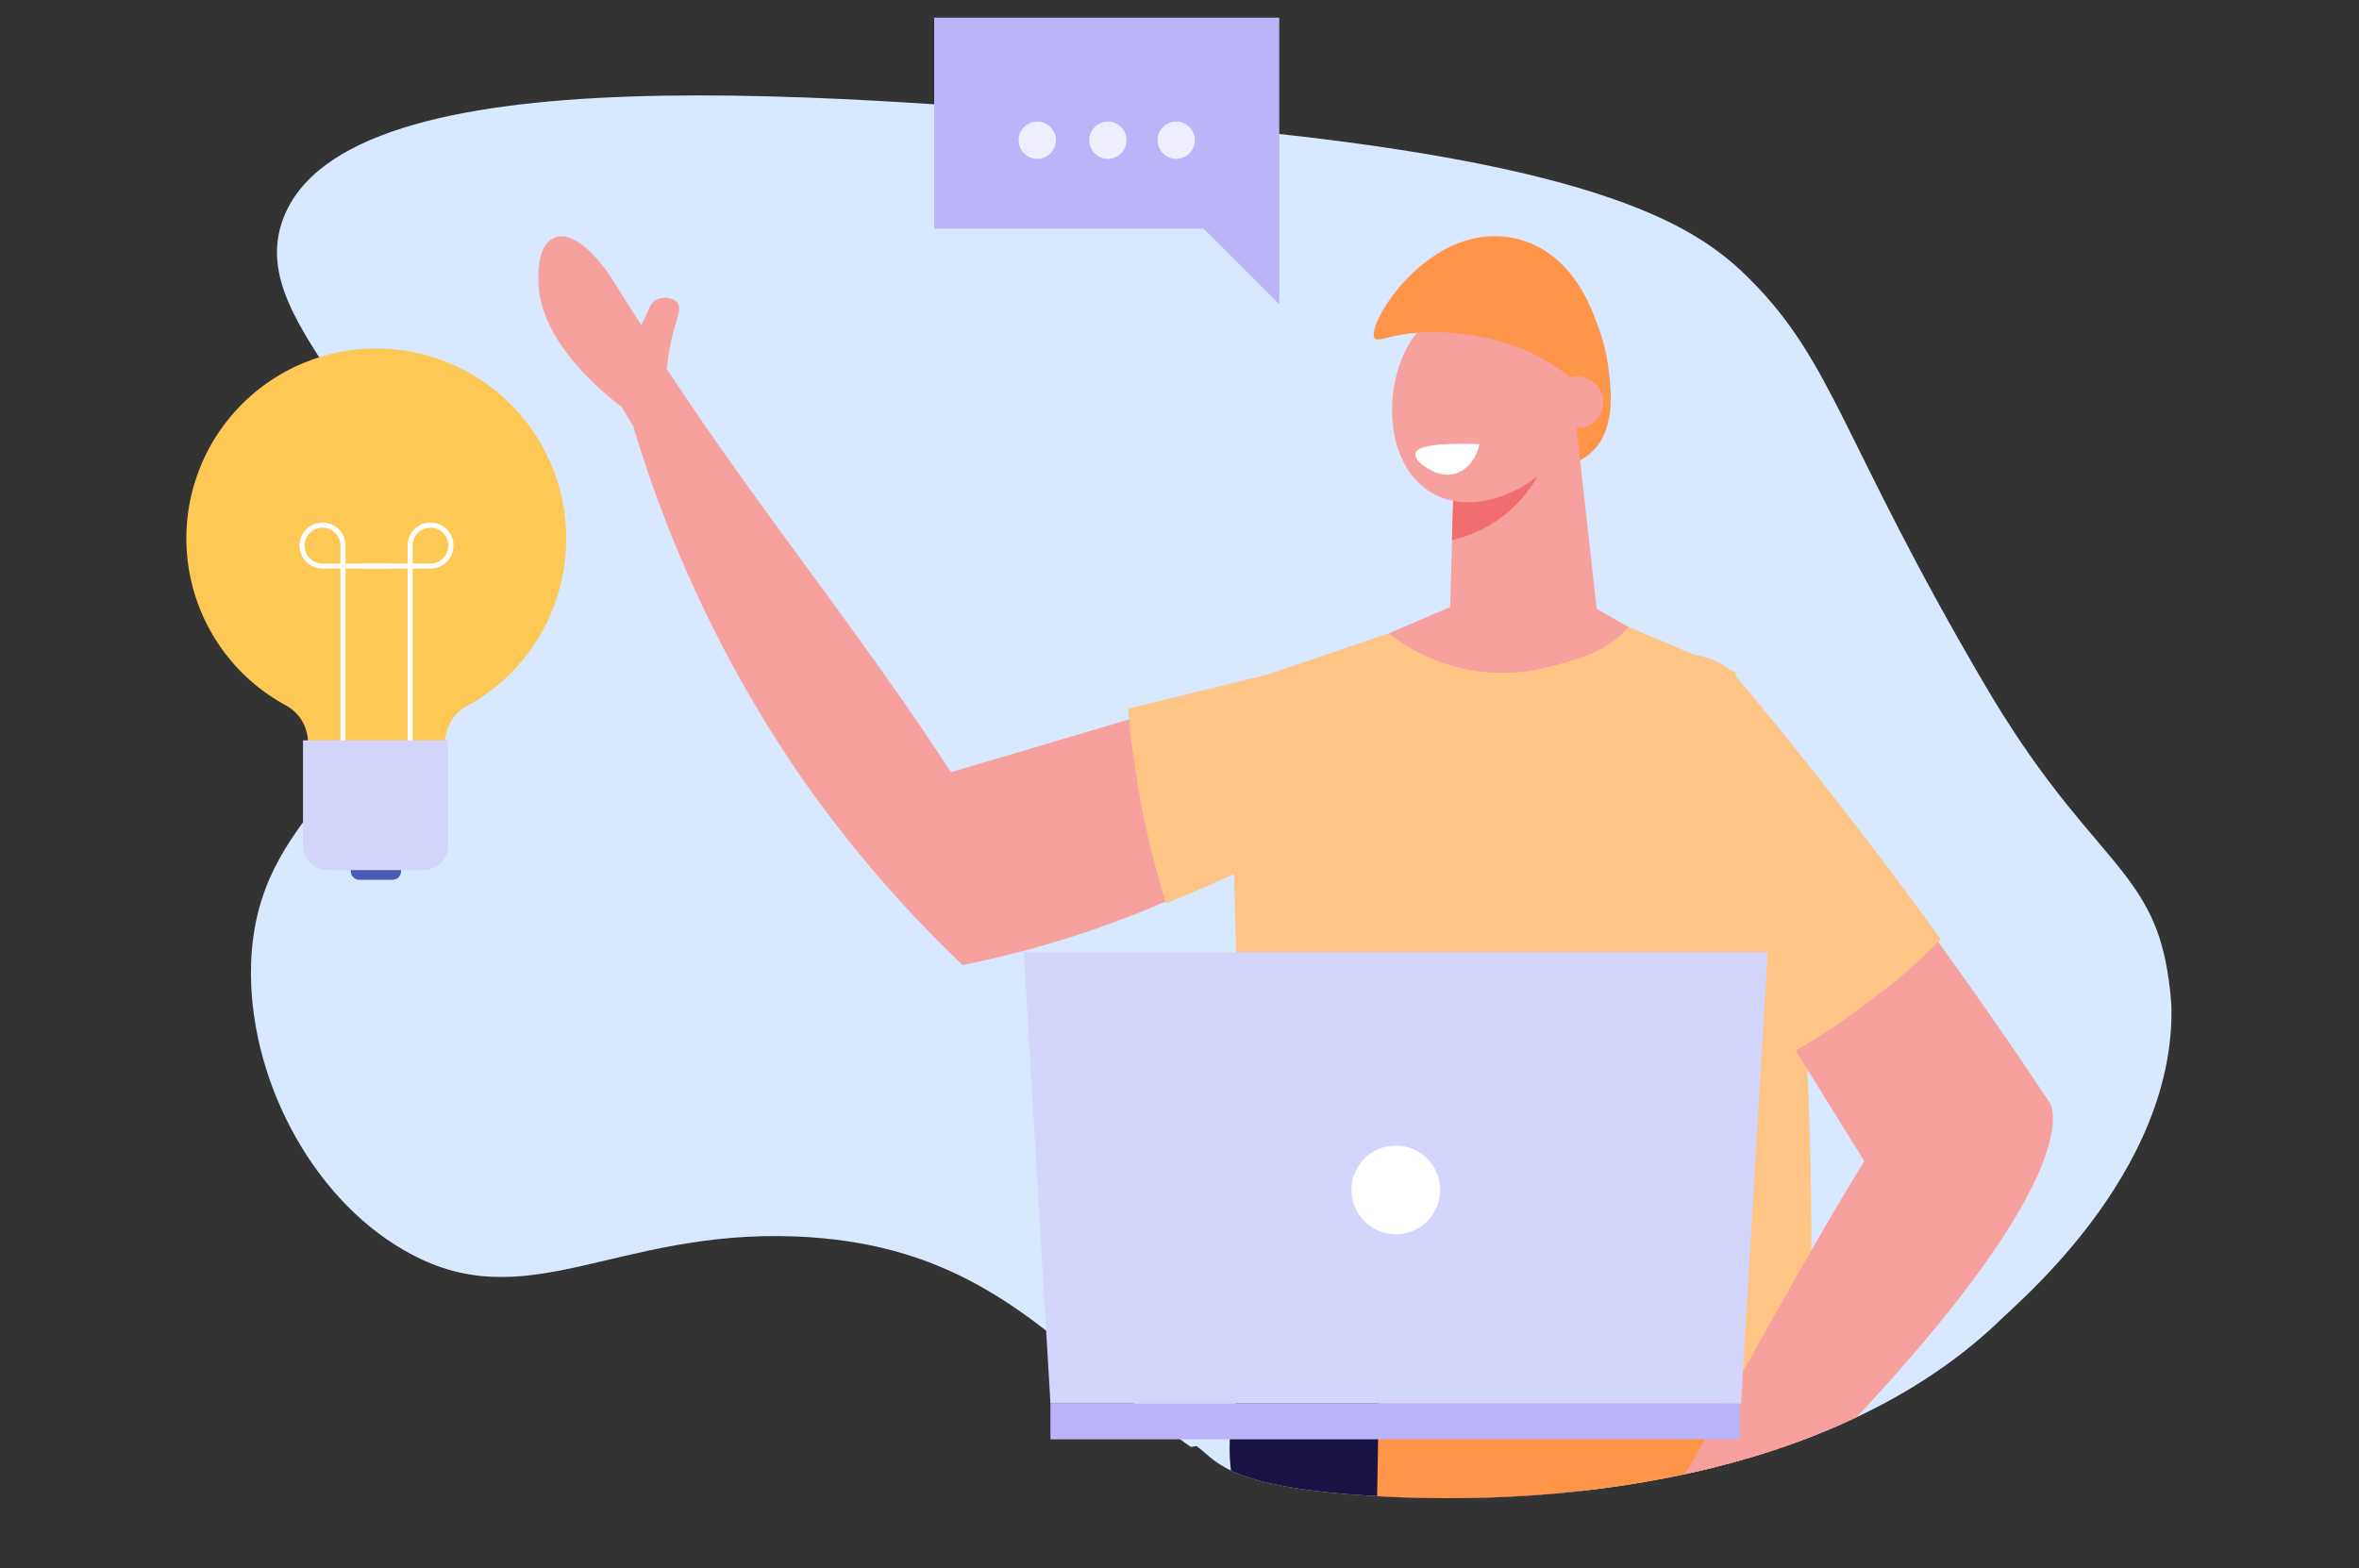 <svg id="Laag_1" data-name="Laag 1" xmlns="http://www.w3.org/2000/svg" xmlns:xlink="http://www.w3.org/1999/xlink" viewBox="0 0 200 133"><rect x="0" y="0" width="200" height="133" fill="#333333" stroke="none"/><defs><style>.cls-1,.cls-14{fill:none;}.cls-2{clip-path:url(#clip-path);}.cls-3{fill:#d8e8ff;}.cls-4{fill:#f6a19e;}.cls-5{fill:#ffc586;}.cls-6{fill:#ff9549;}.cls-7{fill:#191245;}.cls-8{fill:#f26d6d;}.cls-9{fill:#fff;}.cls-10{fill:#bbb4f8;}.cls-11{fill:#efeefe;}.cls-12{fill:#485cb5;}.cls-13{fill:#fdc854;}.cls-14{stroke:#fff;stroke-linecap:round;stroke-miterlimit:10;stroke-width:0.43px;}.cls-15{fill:#d3d5fc;}</style><clipPath id="clip-path"><path class="cls-1" d="M24,18.56C29.44,4.16,42.67.83,73.9.83c35.44,0,73.8-1.7,78,2.46,7.16,7.17,4.32,34.14,16.51,54.89,8.33,14.17,13.71,15.26,15.3,23.53,3,15.53-12.1,28.25-13.94,30.05-12.94,12.63-35.06,16.42-54.75,15-11.26-.83-11.87-2.94-13.58-4.14C79.58,126.52,44.54,112,34.23,106c-8-4.61-13.26-14.92-12.94-24.32.44-13-13.56-22.83-11.48-35.89C12.55,28.56,20.34,28.38,24,18.56Z"/></clipPath></defs><g class="cls-2"><path class="cls-3" d="M24,18.56c5.41-14.4,47-10.65,78.06-7.84,34.42,3.1,42.11,8.78,46.28,12.94,7.16,7.16,7.81,13.77,20,34.52,8.33,14.17,13.71,15.26,15.3,23.53,3,15.53-8.16,29.39-9.81,31.38-13,15.69-36.27,21-54.91,17.26-25.67-5.17-27.36-24.51-51.38-25.5C52,104.21,44.54,112,34.23,106c-8-4.61-13.26-14.92-12.94-24.32.44-13,11.26-15.18,13.33-28.24C37.36,36.22,20.34,28.38,24,18.56Z"/><path class="cls-4" d="M124.93,58.73a84.4,84.4,0,0,1-14.26,11.44A85.48,85.48,0,0,1,81.61,81.83,105.12,105.12,0,0,1,67.92,65.89,105.86,105.86,0,0,1,53.69,36.14c1.61-1.75,1.22-3.13,2.83-4.87C64,42.71,73.18,54,80.62,65.48l31.82-9.42A12.81,12.81,0,0,1,122,57l.06,0A26.74,26.74,0,0,1,124.93,58.73Z"/><path class="cls-5" d="M98.87,76.6A72.81,72.81,0,0,1,96.1,64.1c-.21-1.41-.35-2.76-.44-4l17.79-4.38a13.88,13.88,0,0,1,10.34,1.46l.06,0,0,0a2.64,2.64,0,0,1,.34,4.28,92.12,92.12,0,0,1-13.4,9.38A91,91,0,0,1,98.87,76.6Z"/><path class="cls-6" d="M133.35,24.28s2.85,2.19,3.2,8.86-4.81,6.42-4.81,6.42l-1.55-10.47Z"/><polygon class="cls-4" points="135.59 53.59 122.88 54.02 123.39 35.73 133.55 35.33 135.59 53.59"/><path class="cls-4" d="M53.69,36.14l-1-1.66s-6.51-4.59-7-10,2.84-6.25,6.47-.4,4.2,6.23,4.26,6.91a3.55,3.55,0,0,0,.73,1.5Z"/><path class="cls-4" d="M56.11,31.92c.68-.26.22-1.27,1.17-4.47.24-.8.46-1.4.14-1.81a1.56,1.56,0,0,0-1.82-.18c-.48.27-.52.65-1,1.66-.84,1.61-1.25,1.61-1.28,2.22C53.22,30.69,55.14,32.28,56.11,31.92Z"/><path class="cls-7" d="M69.27,127.64q9.75-.15,19.49-.26c15.12-.17,30.24-.2,45.36-.19a67.56,67.56,0,0,0-1.6-9.66L105.65,117s-2,2.91-1.22,8.2C104.43,125.21,86,125.92,69.27,127.64Z"/><path class="cls-6" d="M154.88,127.21a53.72,53.72,0,0,0-1.6-9.25l-36.36-.75-.17,10h0Q135.8,127.16,154.88,127.21Z"/><path class="cls-5" d="M129.74,49.63,147.13,57c1.15,6.71,4.31,11.22,5,18.72A298.7,298.7,0,0,1,153.28,118c-6.26.54-13.05.85-20.3.82A226,226,0,0,1,105.65,117q-.24-11.74-.52-23.48-.42-17.59-1-35.19Z"/><path class="cls-8" d="M123.39,35.73l-.29,10.06a11.1,11.1,0,0,0,7.36-5.6,10.51,10.51,0,0,0,1.09-4.78Z"/><path class="cls-4" d="M125.42,24.84a9.92,9.92,0,0,0-5.69,3.9c-2.62,3.94-2.37,10.82,1.77,13.11,4,2.19,9.71-.8,11.86-5,1.9-3.75,1.36-9.25-1.9-11.38C129.16,24,126.3,24.63,125.42,24.84Z"/><path class="cls-9" d="M120,38.57c0,.57,1.16,1.34,2,1.58,1.52.43,3-.53,3.43-2.49C121,37.51,119.93,38,120,38.57Z"/><path class="cls-4" d="M139.06,67.8q9.48,15.33,19,30.66c-6.25,10.18-11.24,19.9-17.22,30,.86,0,1.72,0,2.58,0,1.89,0,3.77.08,5.62.23,29.25-28.52,24.76-35.15,24.76-35.15C168.3,85.27,162.2,76.69,155.39,68q-4.06-5.22-8.13-10.07c-1.53-1.84-6-2.69-8.7-.13-1.64,1.57-1.81,3.62-1.21,6.06A14.12,14.12,0,0,0,139.06,67.8Z"/><path class="cls-6" d="M135.75,33.88c-.71.45-2.2-2.52-6.93-4.39A20.69,20.69,0,0,0,121,28.17c-3,.08-4.19.93-4.47.48C115.82,27.52,121,19,128,20.13,135.86,21.41,137,33.07,135.75,33.88Z"/><path class="cls-4" d="M129.87,48.49l8.2,4.68c-1.87,2.09-4,2.68-7.18,3.49a15.57,15.57,0,0,1-13.14-2.95Z"/><circle class="cls-4" cx="133.74" cy="34.11" r="2.19" transform="translate(49.51 143.45) rotate(-66.7)"/><path class="cls-5" d="M164.53,79.64a44.75,44.75,0,0,1-6,5.22,53.76,53.76,0,0,1-6.67,4.44L138.5,67.65a14.9,14.9,0,0,1-1.8-4.18c-.64-2.56-.45-4.71,1.27-6.36,2.8-2.69,7.53-1.8,9.14.14q4.26,5.1,8.54,10.58Q160.3,73.79,164.53,79.64Z"/><polygon class="cls-10" points="79.2 1.5 108.46 1.5 108.46 15.7 108.46 17.82 108.46 19.38 108.46 25.81 102.03 19.38 79.2 19.38 79.2 1.5"/><circle class="cls-11" cx="99.72" cy="11.89" r="1.58"/><circle class="cls-11" cx="93.93" cy="11.89" r="1.58"/><circle class="cls-11" cx="87.94" cy="11.89" r="1.58"/><path class="cls-12" d="M29.74,70.88H34a0,0,0,0,1,0,0v3a.72.72,0,0,1-.72.72H30.46a.72.72,0,0,1-.72-.72v-3A0,0,0,0,1,29.74,70.88Z"/><path class="cls-13" d="M48,45.67A16.1,16.1,0,1,0,24.25,59.82,3.58,3.58,0,0,1,26.11,63v8.37a2.19,2.19,0,0,0,2.19,2.19h7.25a2.2,2.2,0,0,0,2.19-2.19V63a3.55,3.55,0,0,1,1.84-3.13A16.11,16.11,0,0,0,48,45.67Z"/><path class="cls-14" d="M29.08,71.26v-25a1.74,1.74,0,0,0-1.74-1.73h0a1.74,1.74,0,0,0-1.73,1.73h0A1.74,1.74,0,0,0,27.31,48H33"/><path class="cls-14" d="M34.77,71.26v-25a1.73,1.73,0,0,1,1.73-1.73h0a1.73,1.73,0,0,1,1.73,1.73h0A1.73,1.73,0,0,1,36.53,48h-5.7"/><path class="cls-15" d="M25.68,62.78H38a0,0,0,0,1,0,0v8.89a2.11,2.11,0,0,1-2.11,2.11H27.8a2.11,2.11,0,0,1-2.11-2.11V62.78A0,0,0,0,1,25.68,62.78Z"/><polygon class="cls-15" points="147.61 119.02 89.06 119.02 86.8 80.75 149.87 80.75 147.61 119.02"/><circle class="cls-9" cx="118.34" cy="100.9" r="3.76"/><rect class="cls-10" x="89.06" y="119.02" width="58.43" height="3.03"/></g></svg>